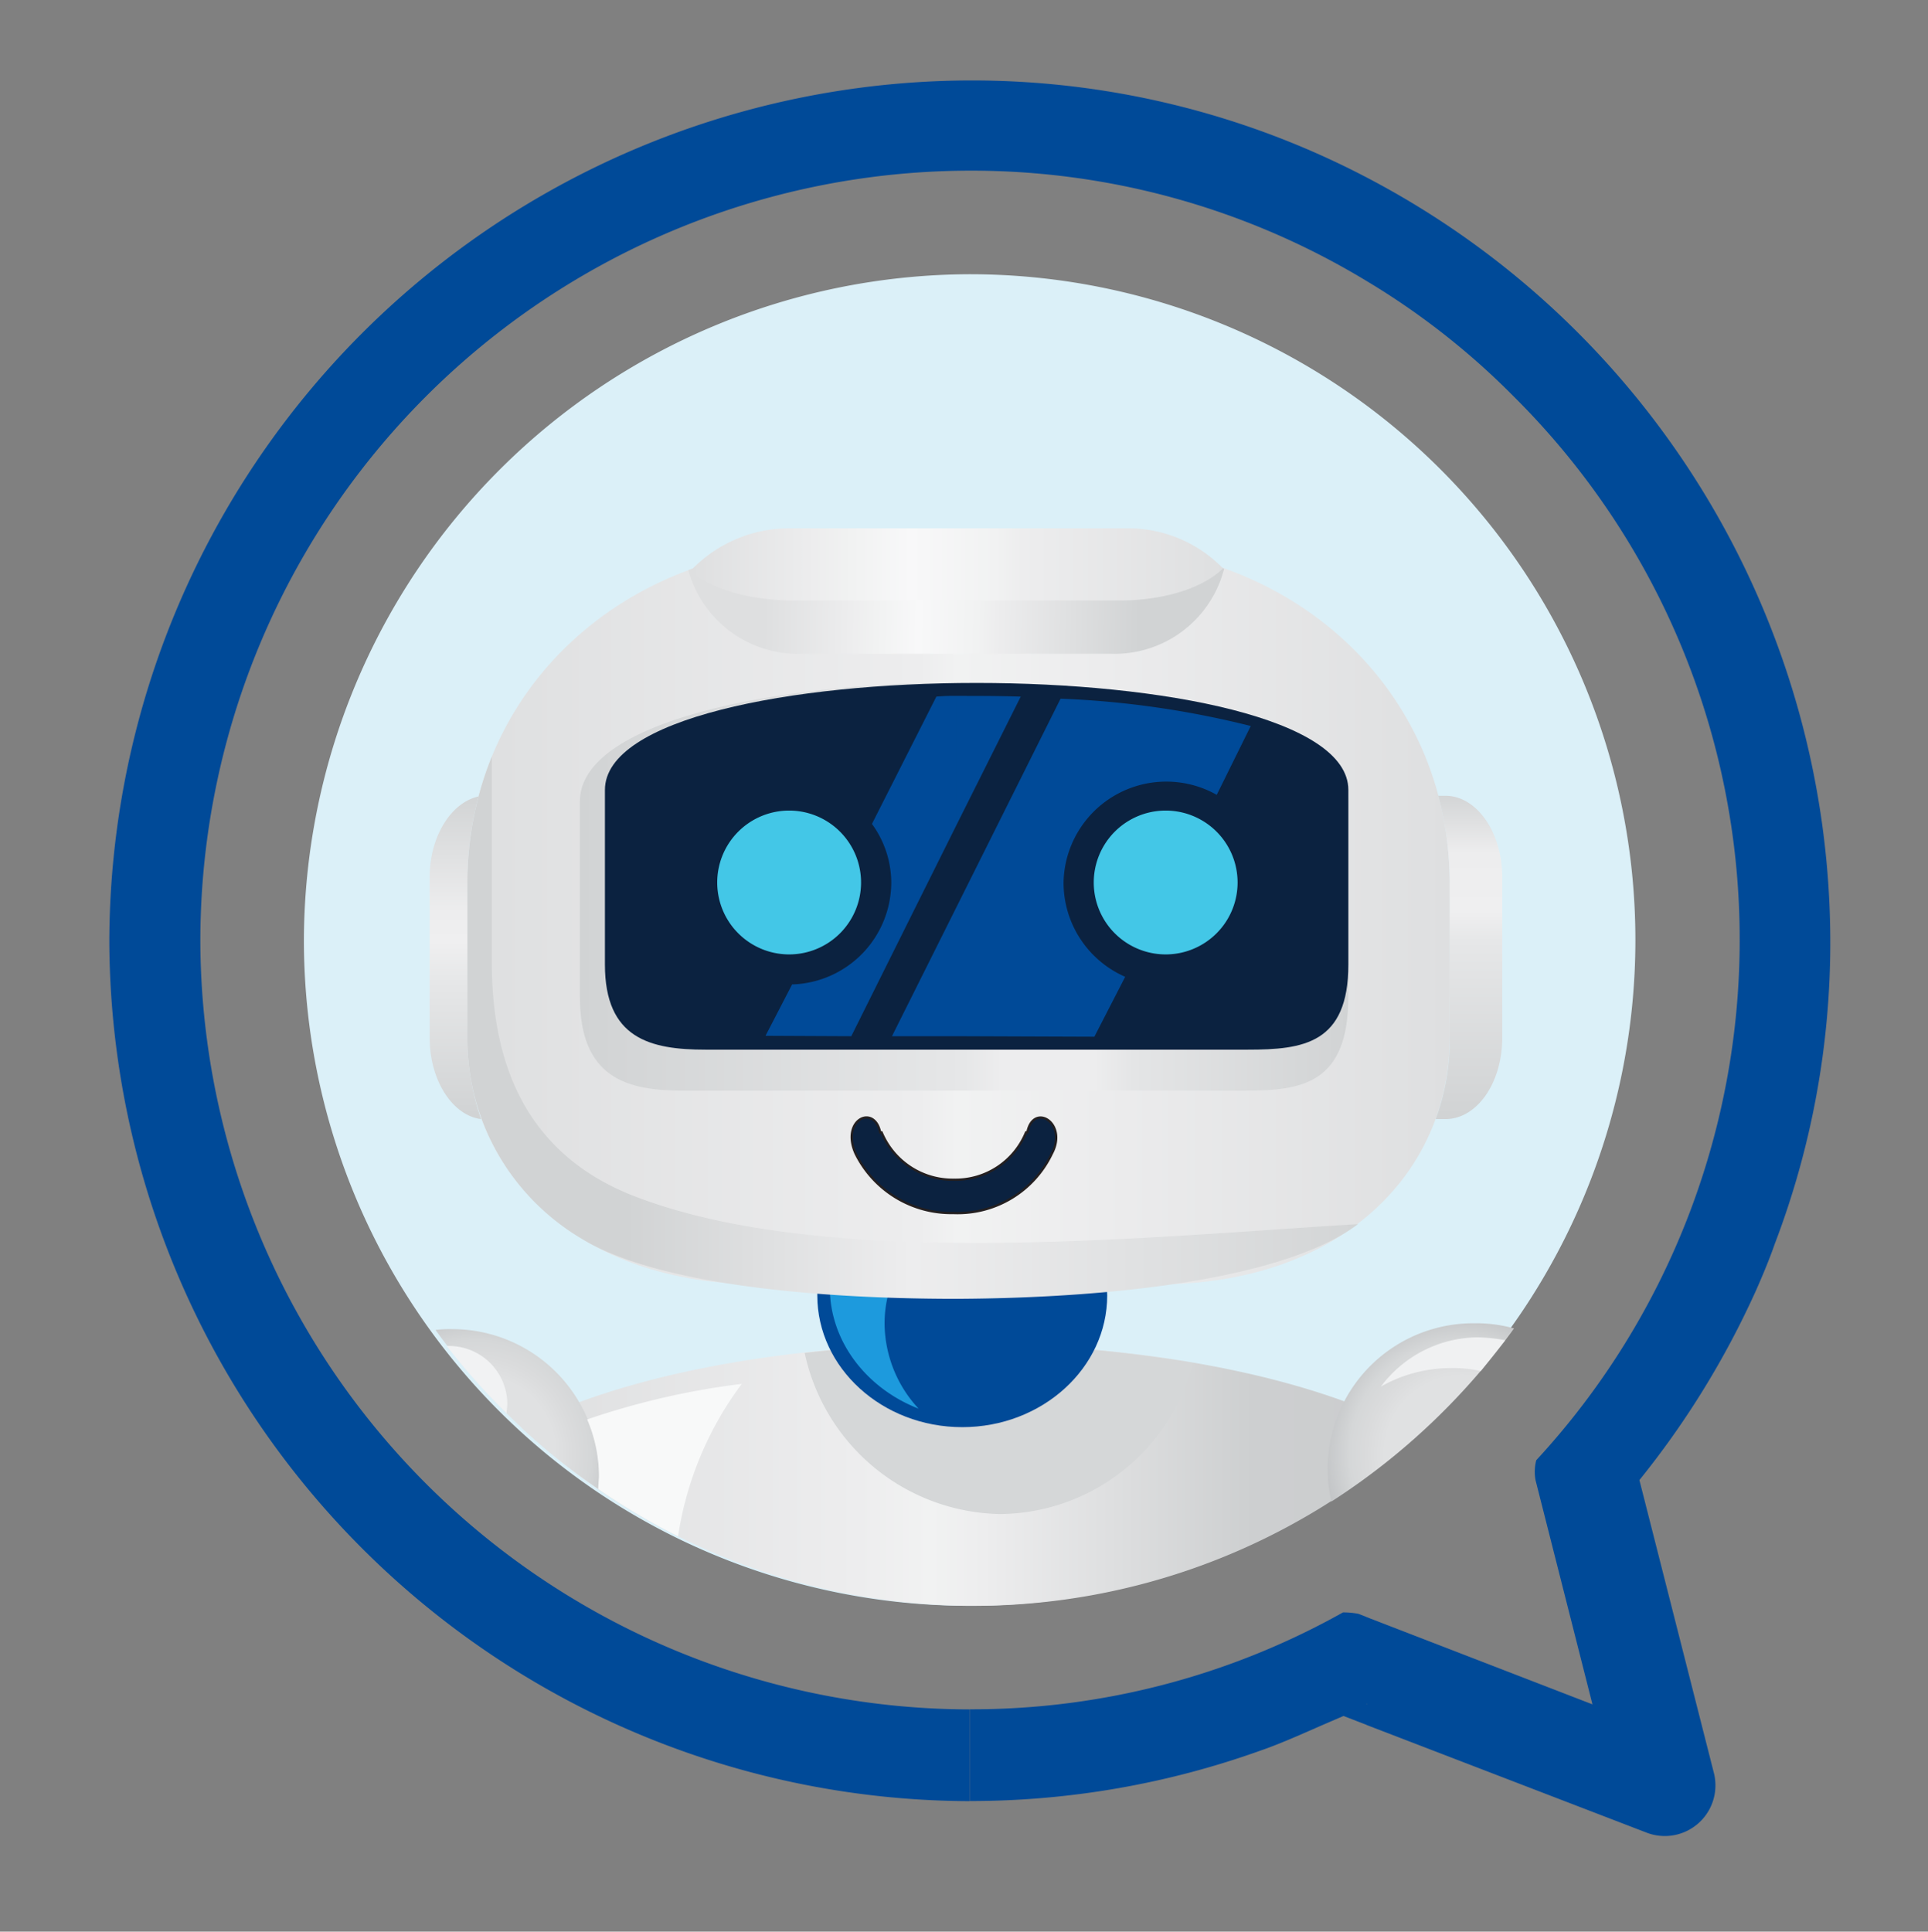 <svg id="Layer_1" data-name="Layer 1" xmlns="http://www.w3.org/2000/svg" xmlns:xlink="http://www.w3.org/1999/xlink" viewBox="0 0 187.66 188"><rect x="0" y="0" width="187.66" height="188" fill="#808080" stroke="none"/><defs><style>.cls-1{fill:#dbf0f8;}.cls-1,.cls-10,.cls-11,.cls-12,.cls-13,.cls-14,.cls-15,.cls-16,.cls-17,.cls-18,.cls-19,.cls-2,.cls-20,.cls-3,.cls-4,.cls-5,.cls-6,.cls-7,.cls-8,.cls-9{fill-rule:evenodd;}.cls-2{fill:url(#GradientFill_1);}.cls-3{fill:#d5d7d8;}.cls-4{fill:#004a98;}.cls-5{fill:url(#GradientFill_2);}.cls-6{fill:#f1f2f3;}.cls-7{fill:url(#GradientFill_2-2);}.cls-8{fill:#f0f1f2;}.cls-9{fill:#1d9add;}.cls-10{fill:url(#GradientFill_3);}.cls-11,.cls-17{fill:#0b2240;}.cls-11{stroke:#231f20;stroke-miterlimit:10;stroke-width:0.22px;}.cls-12{fill:url(#GradientFill_4);}.cls-13{fill:url(#GradientFill_5);}.cls-14{fill:url(#GradientFill_6);}.cls-15{fill:url(#GradientFill_7);}.cls-16{fill:url(#GradientFill_8);}.cls-18{fill:#43c7e7;}.cls-19{fill:url(#GradientFill_9);}.cls-20{fill:#f8f9f9;}</style><linearGradient id="GradientFill_1" x1="50.37" y1="143.55" x2="137.64" y2="143.55" gradientUnits="userSpaceOnUse"><stop offset="0" stop-color="#dedfe0"/><stop offset="0.38" stop-color="#ededee"/><stop offset="0.46" stop-color="#f1f2f2"/><stop offset="0.52" stop-color="#ededee"/><stop offset="0.82" stop-color="#cdcfd0"/><stop offset="1" stop-color="#cbccce"/></linearGradient><radialGradient id="GradientFill_2" cx="46.37" cy="141.5" r="13.88" gradientUnits="userSpaceOnUse"><stop offset="0" stop-color="#e0e1e2"/><stop offset="0.55" stop-color="#e0e1e2"/><stop offset="0.68" stop-color="#dadbdc"/><stop offset="0.8" stop-color="#d5d7d8"/><stop offset="1" stop-color="#c2c4c6"/></radialGradient><radialGradient id="GradientFill_2-2" cx="142.37" cy="141.5" r="13.73" xlink:href="#GradientFill_2"/><linearGradient id="GradientFill_3" x1="45.37" y1="89.12" x2="140.99" y2="89.12" gradientUnits="userSpaceOnUse"><stop offset="0" stop-color="#dedfe0"/><stop offset="0.46" stop-color="#ededee"/><stop offset="0.5" stop-color="#f1f2f2"/><stop offset="0.62" stop-color="#ededee"/><stop offset="1" stop-color="#dedfe0"/></linearGradient><linearGradient id="GradientFill_4" x1="45.37" y1="100.02" x2="132.06" y2="100.02" gradientUnits="userSpaceOnUse"><stop offset="0" stop-color="#d1d3d4"/><stop offset="0.18" stop-color="#d1d3d4"/><stop offset="0.5" stop-color="#ededee"/><stop offset="1" stop-color="#d3d5d6"/></linearGradient><linearGradient id="GradientFill_5" x1="142.98" y1="108.5" x2="142.98" y2="77.04" gradientUnits="userSpaceOnUse"><stop offset="0" stop-color="#d1d3d4"/><stop offset="0.54" stop-color="#e6e7e8"/><stop offset="0.63" stop-color="#efeff0"/><stop offset="0.81" stop-color="#ededee"/><stop offset="1" stop-color="#d1d3d4"/></linearGradient><linearGradient id="GradientFill_6" x1="44.34" y1="108.5" x2="44.34" y2="77.15" gradientUnits="userSpaceOnUse"><stop offset="0" stop-color="#d1d3d4"/><stop offset="0.41" stop-color="#e6e7e8"/><stop offset="0.54" stop-color="#efeff0"/><stop offset="0.63" stop-color="#ededee"/><stop offset="1" stop-color="#d1d3d4"/></linearGradient><linearGradient id="GradientFill_7" x1="74.36" y1="58.09" x2="110.97" y2="58.73" gradientUnits="userSpaceOnUse"><stop offset="0" stop-color="#dedfe0"/><stop offset="0.23" stop-color="#ededee"/><stop offset="0.3" stop-color="#f1f2f2"/><stop offset="0.41" stop-color="#f8f8f9"/><stop offset="0.57" stop-color="#f1f2f2"/><stop offset="0.62" stop-color="#ededee"/><stop offset="1" stop-color="#d1d3d4"/></linearGradient><linearGradient id="GradientFill_8" x1="56.44" y1="86.26" x2="131.24" y2="86.26" gradientUnits="userSpaceOnUse"><stop offset="0" stop-color="#d1d3d4"/><stop offset="0.5" stop-color="#e6e7e8"/><stop offset="0.55" stop-color="#ededee"/><stop offset="0.67" stop-color="#ededee"/><stop offset="0.72" stop-color="#e4e5e6"/><stop offset="1" stop-color="#d1d3d4"/></linearGradient><linearGradient id="GradientFill_9" x1="67.37" y1="54.92" x2="119.28" y2="54.92" gradientUnits="userSpaceOnUse"><stop offset="0" stop-color="#dedfe0"/><stop offset="0.23" stop-color="#ededee"/><stop offset="0.3" stop-color="#f1f2f2"/><stop offset="0.41" stop-color="#f8f8f9"/><stop offset="0.57" stop-color="#f1f2f2"/><stop offset="0.62" stop-color="#ededee"/><stop offset="1" stop-color="#dedfe0"/></linearGradient></defs><path class="cls-1" d="M94.38,26.69a64.8,64.8,0,1,1-64.8,64.8A65,65,0,0,1,94.38,26.69Z"/><path class="cls-2" d="M93.73,130.8c18.65,0,35.06,3.53,44.28,8.86a64.52,64.52,0,0,1-87.26-.72C60.18,134,76,130.8,93.73,130.8Z"/><path class="cls-3" d="M93.73,130.8a126.82,126.82,0,0,1,22.39,1.88A19.61,19.61,0,0,1,97.4,147.36a19.83,19.83,0,0,1-19.08-15.69A131.68,131.68,0,0,1,93.73,130.8Z"/><path class="cls-4" d="M107.7,125c0,.36.07.72.07,1.08,0,7.06-6.33,12.82-14.11,12.82s-14.11-5.76-14.11-12.82V125Z"/><path class="cls-5" d="M44.05,129.36a14.29,14.29,0,0,1,14.26,14.26c0,.43-.07.86-.07,1.3a63.7,63.7,0,0,1-15.85-15.48A11.13,11.13,0,0,1,44.05,129.36Z"/><path class="cls-6" d="M43.69,131a5.68,5.68,0,0,1,5.69,5.61c0,.36-.07.65-.07.94A63.71,63.71,0,0,1,43.48,131Z"/><path class="cls-7" d="M143.48,128.79a13.7,13.7,0,0,1,3.89.5,65.86,65.86,0,0,1-17.78,16.85,14.17,14.17,0,0,1,13.89-17.35Z"/><path class="cls-8" d="M143.91,130.16a16.4,16.4,0,0,1,2.6.28c-.8,1-1.59,2-2.38,3a12.35,12.35,0,0,0-2.88-.29,13.88,13.88,0,0,0-6.84,1.8A11.87,11.87,0,0,1,143.91,130.16Z"/><path class="cls-9" d="M86.75,125a11.43,11.43,0,0,0-.65,3.89,12.29,12.29,0,0,0,3.31,8.21c-5-1.94-8.64-6.48-8.64-11.81V125Z"/><path class="cls-10" d="M74,125h38.67c17.78,0,28.44-10.8,28.44-24V86c0-19.08-15.55-32.83-34.56-32.83H80.12C61,53.19,45.49,66.94,45.49,86v15C45.49,114.24,56.29,125,74,125Z"/><path class="cls-11" d="M102.37,112.3a10.15,10.15,0,0,1-9.58,5.76,10.4,10.4,0,0,1-9.5-5.76c-1.51-3.31,1.8-4.9,2.38-2.09h.14a7.5,7.5,0,0,0,7.06,4.61,7.42,7.42,0,0,0,7-4.61H100C100.57,107.26,104,109.28,102.37,112.3Z"/><path class="cls-12" d="M132.18,119.14c-20.52,1.22-52.06,4.61-70.85-2.88C52,112.44,47.87,104.67,47.87,93.65v-20A32.81,32.81,0,0,0,45.49,86v15a22.63,22.63,0,0,0,11.16,19.58c6.84,4.18,21.46,5.83,36.43,5.83C109.07,126.34,125.34,124.32,132.18,119.14Z"/><path class="cls-13" d="M139.74,108.92h.94c3.09,0,5.54-3.53,5.54-7.92V85.37c0-4.32-2.45-7.92-5.54-7.92H140A33.32,33.32,0,0,1,141.11,86v15A22.29,22.29,0,0,1,139.74,108.92Z"/><path class="cls-14" d="M46.57,77.52c-2.66.58-4.75,3.89-4.75,7.85V101c0,4.17,2.23,7.56,5,7.92A24.55,24.55,0,0,1,45.49,101V86A32.78,32.78,0,0,1,46.57,77.52Z"/><path class="cls-15" d="M119.15,55.35a11,11,0,0,1-11,8.28H78a11.06,11.06,0,0,1-11-8.14,37.08,37.08,0,0,1,13-2.3h26.43A38.23,38.23,0,0,1,119.15,55.35Z"/><path class="cls-16" d="M131.24,78V97c0,8.5-4.53,9.15-10.08,9.15H66.52c-5.55,0-10.08-1.23-10.08-9.15V78C56.44,62.55,131.24,62.55,131.24,78Z"/><path class="cls-17" d="M131.24,76.88v17c0,7.7-4.39,8.28-9.79,8.28H68.68c-5.4,0-9.8-1.08-9.8-8.28v-17C58.88,63,131.24,63,131.24,76.88Z"/><path class="cls-18" d="M76.81,78.89a7,7,0,1,1-7,7A7,7,0,0,1,76.81,78.89Z"/><path class="cls-18" d="M113.46,78.89a7,7,0,0,1,0,14,7,7,0,0,1,0-14Z"/><path class="cls-4" d="M93.08,80.33,99.35,67.8c-2.09-.07-4.18-.07-6.27-.07v12.6Zm0,20.52V88.32L103.23,68a90.31,90.31,0,0,1,18.51,2.66l-3.31,6.7a10,10,0,0,0-14.91,8.57,10,10,0,0,0,6,9.14l-3,5.83Zm-10.22,0L93.08,80.33V67.73a18.06,18.06,0,0,0-1.94.07L84.87,80.19a9.72,9.72,0,0,1,1.88,5.69,9.94,9.94,0,0,1-9.65,9.93l-2.59,5ZM93.08,88.32v12.53H86.82Z"/><path class="cls-19" d="M119.08,55.28c-2.24,2.23-6.48,3.16-9.94,3.16h-32c-3.46,0-7.78-.86-9.94-2.95a.29.29,0,0,1,.15-.07,13.21,13.21,0,0,1,9.65-4h32.61A12.87,12.87,0,0,1,119,55.28Z"/><path class="cls-20" d="M57.15,138.15a74.25,74.25,0,0,1,15.05-3.46A33,33,0,0,0,66,149.52a64.5,64.5,0,0,1-7.77-4.6c0-.44.07-.87.07-1.3A14.07,14.07,0,0,0,57.15,138.15Z"/><path class="cls-4" d="M604.35,156.51v-9.72h11.81c2.59,0,4.54-.65,5.76-1.95a6.92,6.92,0,0,0,1.87-5,8.14,8.14,0,0,0-.43-2.6,5.54,5.54,0,0,0-1.36-2.23,6.82,6.82,0,0,0-2.67-1.51,14.4,14.4,0,0,0-4.25-.58H604.35v-9.14h10.44a26.32,26.32,0,0,1,9.37,1.44,15.09,15.09,0,0,1,5.68,3.74,12.61,12.61,0,0,1,2.88,5.26,24.1,24.1,0,0,1,.8,6,20.71,20.71,0,0,1-1,6.48,12.91,12.91,0,0,1-3.1,5.11,13.71,13.71,0,0,1-5.47,3.45,24.3,24.3,0,0,1-8.14,1.23Zm0-45.87v-9.72h25v9.72Zm0-23.11V78.46h21.1v9.07Zm0-18.79V61.47h7.42c2.52,0,4.32-.51,5.33-1.51a5.28,5.28,0,0,0,1.51-4A5.59,5.59,0,0,0,617,51.75c-1-1.08-2.74-1.59-5-1.59h-7.71V41.24h7.78c5.47,0,9.43,1.22,12,3.74s3.67,6,3.67,10.44c0,4.25-1.22,7.56-3.59,9.86s-6.49,3.46-12.1,3.46Zm0-27.5v8.92h-7.19c-2.6,0-4.4.65-5.48,1.88A6.61,6.61,0,0,0,590,56.57v4.9h14.32v7.27H590v3.31a6.57,6.57,0,0,0,1.65,4.61c1.08,1.22,2.88,1.8,5.48,1.8h7.19v9.07h-7.19a21.94,21.94,0,0,1-7.42-1.15,13.49,13.49,0,0,1-5-3.24,11.42,11.42,0,0,1-2.88-4.82,19.69,19.69,0,0,1-.86-6V56.5a20.34,20.34,0,0,1,.86-6,11.6,11.6,0,0,1,2.88-4.89,12.55,12.55,0,0,1,5-3.17,20.33,20.33,0,0,1,7.42-1.15Zm0,59.68v9.72h-3.52c-2.52,0-4.39.65-5.55,1.88a6.64,6.64,0,0,0-1.72,4.75,9.25,9.25,0,0,0,.35,2.37,6,6,0,0,0,3.89,3.68,12.54,12.54,0,0,0,4,.5h2.52V133h-2.23A27,27,0,0,1,593,131.6a14.44,14.44,0,0,1-5.54-3.75,12.12,12.12,0,0,1-2.81-5.18,22.47,22.47,0,0,1-.8-5.76,22.74,22.74,0,0,1,.94-6.41,12.66,12.66,0,0,1,3.1-5,13.41,13.41,0,0,1,5.4-3.31,23.06,23.06,0,0,1,7.85-1.23Zm0,45.87v9.72H584.84v-9.72Zm-99.43,9.72v-55.8a10.28,10.28,0,0,1,4.47,2.66c2.23,2.23,3.31,5.26,3.31,9v44.14Zm0-69V78.46h11.67c1.72,0,2.52-.79,2.52-2.38V67.44H504.92V60.1h14.19V56.57A6.57,6.57,0,0,0,517.52,52c-1.08-1.23-2.88-1.88-5.47-1.88h-7.13V41.24h7.2a20.26,20.26,0,0,1,7.35,1.15,12.33,12.33,0,0,1,5,3.17,11.71,11.71,0,0,1,2.88,4.89,20.67,20.67,0,0,1,.86,6V78.24a23,23,0,0,1-.36,4.25A5.69,5.69,0,0,1,523.5,87a18.11,18.11,0,0,1-4.83.57Zm68-46.29v8.92H556.55c-4,0-6,2-6,6V87.53h-9.29V54.7c0-4.68,1-8.06,2.88-10.22s5.11-3.24,9.65-3.24ZM535.6,100.92v37.16a9.05,9.05,0,0,0,2.15,6.48c1.45,1.51,3.82,2.23,7.06,2.23h9.86c3.17,0,5.48-.72,6.92-2.23s2.23-3.68,2.23-6.48V100.92h9.57V138.8c0,5.9-1.51,10.29-4.53,13.24s-7.49,4.47-13.54,4.47H543.66q-17.92,0-17.93-17.71V100.92Zm-113.69,0v55.59h-9.72V100.92Zm83-59.68v8.92H484.33V41.24Zm0,18.86v7.34h-7.63c-2.45,0-4.17.51-5.11,1.44a5.21,5.21,0,0,0-1.51,4A5.55,5.55,0,0,0,492.18,77c.94,1,2.59,1.51,5,1.51h7.77v9.07h-7.84c-5.55,0-9.51-1.29-11.88-3.81s-3.68-6-3.68-10.3a16.39,16.39,0,0,1,.87-5.62,9.47,9.47,0,0,1,2.66-4.17A12.45,12.45,0,0,1,489.87,61a26.46,26.46,0,0,1,7.28-.86Zm0,40.61v55.8h-1.87V112.88a3.54,3.54,0,0,0-1-2.6,4.18,4.18,0,0,0-3-.93,3.49,3.49,0,0,0-2.59.79,3.66,3.66,0,0,0-1.3,2.16l-8,34c-.86,3.68-2.3,6.48-4.32,8.36s-5,2.88-8.85,2.88-6.84-1-9-2.88a15.56,15.56,0,0,1-4.4-8.36l-7.92-34a3.6,3.6,0,0,0-1.29-2.16,3.5,3.5,0,0,0-2.6-.79,4,4,0,0,0-2.87.93,3.29,3.29,0,0,0-1,2.6v43.63H435.3V112.37a12.43,12.43,0,0,1,3.24-9c2.23-2.3,5.54-3.45,10.08-3.45,4,0,7.06.93,9.36,2.88a13.68,13.68,0,0,1,4.61,8.06l7.85,34.06a3.53,3.53,0,0,0,3.74,3.09c1.87,0,3.09-1,3.67-3.09l7.85-34.06a14.2,14.2,0,0,1,4.39-8.06c2.16-2,5.26-2.88,9.29-2.88a18.47,18.47,0,0,1,5.54.79ZM369,87.53V78.46h5.18c3.74,0,6.41-.86,8-2.59s2.38-4.61,2.38-8.64V50.16H369V41.24h15.55V21.15h9.36V67.66c0,6.77-1.44,11.74-4.32,15s-7.13,4.89-12.67,4.89Zm47.45-46.29V87.53h-9.29V41.24Zm.07-17.43V34.54h-9.36V23.81Zm54.93,17.43v8.92h-23c-4,0-6.92,1.08-8.79,3.32S437,59.31,437,64.35s.86,8.64,2.73,10.87,4.75,3.24,8.79,3.24h23v9.07H447.61c-6.19,0-11.09-1.94-14.69-5.76s-5.4-9.57-5.4-17.42,1.8-13.61,5.4-17.43,8.5-5.68,14.69-5.68ZM369,41.24v8.92h-4c-4,0-7,1.08-8.79,3.32s-2.73,5.83-2.73,10.87.86,8.64,2.73,10.87,4.75,3.24,8.79,3.24h4v9.07h-4.9c-6.19,0-11.09-1.94-14.69-5.76S344,72.2,344,64.35s1.8-13.61,5.4-17.43,8.5-5.68,14.69-5.68Zm-57.6,46.29V78.46h21.17v9.07Zm0-18.79V61.47h7.48c2.52,0,4.25-.51,5.33-1.51a5.28,5.28,0,0,0,1.51-4,5.59,5.59,0,0,0-1.58-4.17c-1.08-1.08-2.74-1.59-5-1.59h-7.77V41.24h7.84c5.48,0,9.44,1.22,11.89,3.74s3.67,6,3.67,10.44c0,4.25-1.15,7.56-3.53,9.86s-6.48,3.46-12.1,3.46Zm0-27.5v8.92h-7.06c-2.59,0-4.39.65-5.47,1.88a6.62,6.62,0,0,0-1.66,4.53v4.9h14.19v7.27H297.2v3.31a6.57,6.57,0,0,0,1.66,4.61c1.08,1.22,2.88,1.8,5.47,1.8h7.06v9.07h-7.06a22,22,0,0,1-7.42-1.15,14.49,14.49,0,0,1-5-3.24,12,12,0,0,1-2.8-4.82,19.69,19.69,0,0,1-.87-6V56.5a20.34,20.34,0,0,1,.87-6,12.21,12.21,0,0,1,2.8-4.89,13.42,13.42,0,0,1,5-3.17,20.4,20.4,0,0,1,7.42-1.15ZM133,167.88v-2l.07-.07a.07.07,0,0,0-.07.07v-8.5l22,8.5-5.54-21.82a4.49,4.49,0,0,1,.07-1.94,74.6,74.6,0,0,0,19.8-50.62h0a74.43,74.43,0,0,0-22-52.92A72.59,72.59,0,0,0,133,27.34V17.26a84,84,0,0,1,45.15,74.3h0a82.23,82.23,0,0,1-5.41,29.52c-.5,1.44-1.15,3-1.8,4.47a84.83,84.83,0,0,1-11.37,18.5l7.27,28.59a4.93,4.93,0,0,1-6.48,5.76L133,167.88Zm70.27-80.35H193v-47a13.35,13.35,0,0,1,3.46-9.58c2.37-2.45,5.9-3.67,10.72-3.67,4.18,0,7.56,1,10,3a15.17,15.17,0,0,1,4.9,8.64l8.28,36.22c.57,2.23,1.87,3.31,4,3.31s3.38-1.08,4-3.31l8.35-36.22a15.34,15.34,0,0,1,4.68-8.64c2.3-2,5.54-3,9.86-3,4.76,0,8.36,1.22,10.66,3.67a13.15,13.15,0,0,1,3.53,9.58v47H265.16V41A3.59,3.59,0,0,0,264,38.28a4.49,4.49,0,0,0-3.1-1,4,4,0,0,0-2.8.86,3.85,3.85,0,0,0-1.3,2.3l-8.5,36.22a17.39,17.39,0,0,1-4.67,8.86c-2.16,2-5.26,3-9.37,3s-7.34-1-9.57-3A16.34,16.34,0,0,1,220,76.66L211.6,40.44a4.38,4.38,0,0,0-1.37-2.3,4,4,0,0,0-2.74-.86,4.68,4.68,0,0,0-3.17,1A3.54,3.54,0,0,0,203.24,41ZM133,17.26V27.34A74.19,74.19,0,0,0,94.38,16.61h0V7.83h0A82.87,82.87,0,0,1,133,17.26Zm0,140.11v8.5h0v2l-2.23-.86c-1,.43-2,.86-3,1.3-1.8.79-3.46,1.51-5.11,2.08a83.78,83.78,0,0,1-28.3,4.9v-8.93h0a73.87,73.87,0,0,0,36.36-9.43,7.81,7.81,0,0,1,1.51.14ZM94.38,7.83v8.78h0A75,75,0,0,0,19.5,91.49h0a75,75,0,0,0,74.88,74.88h0v8.93h0A84,84,0,0,1,10.64,91.56h0A84,84,0,0,1,94.38,7.83Z"/></svg>